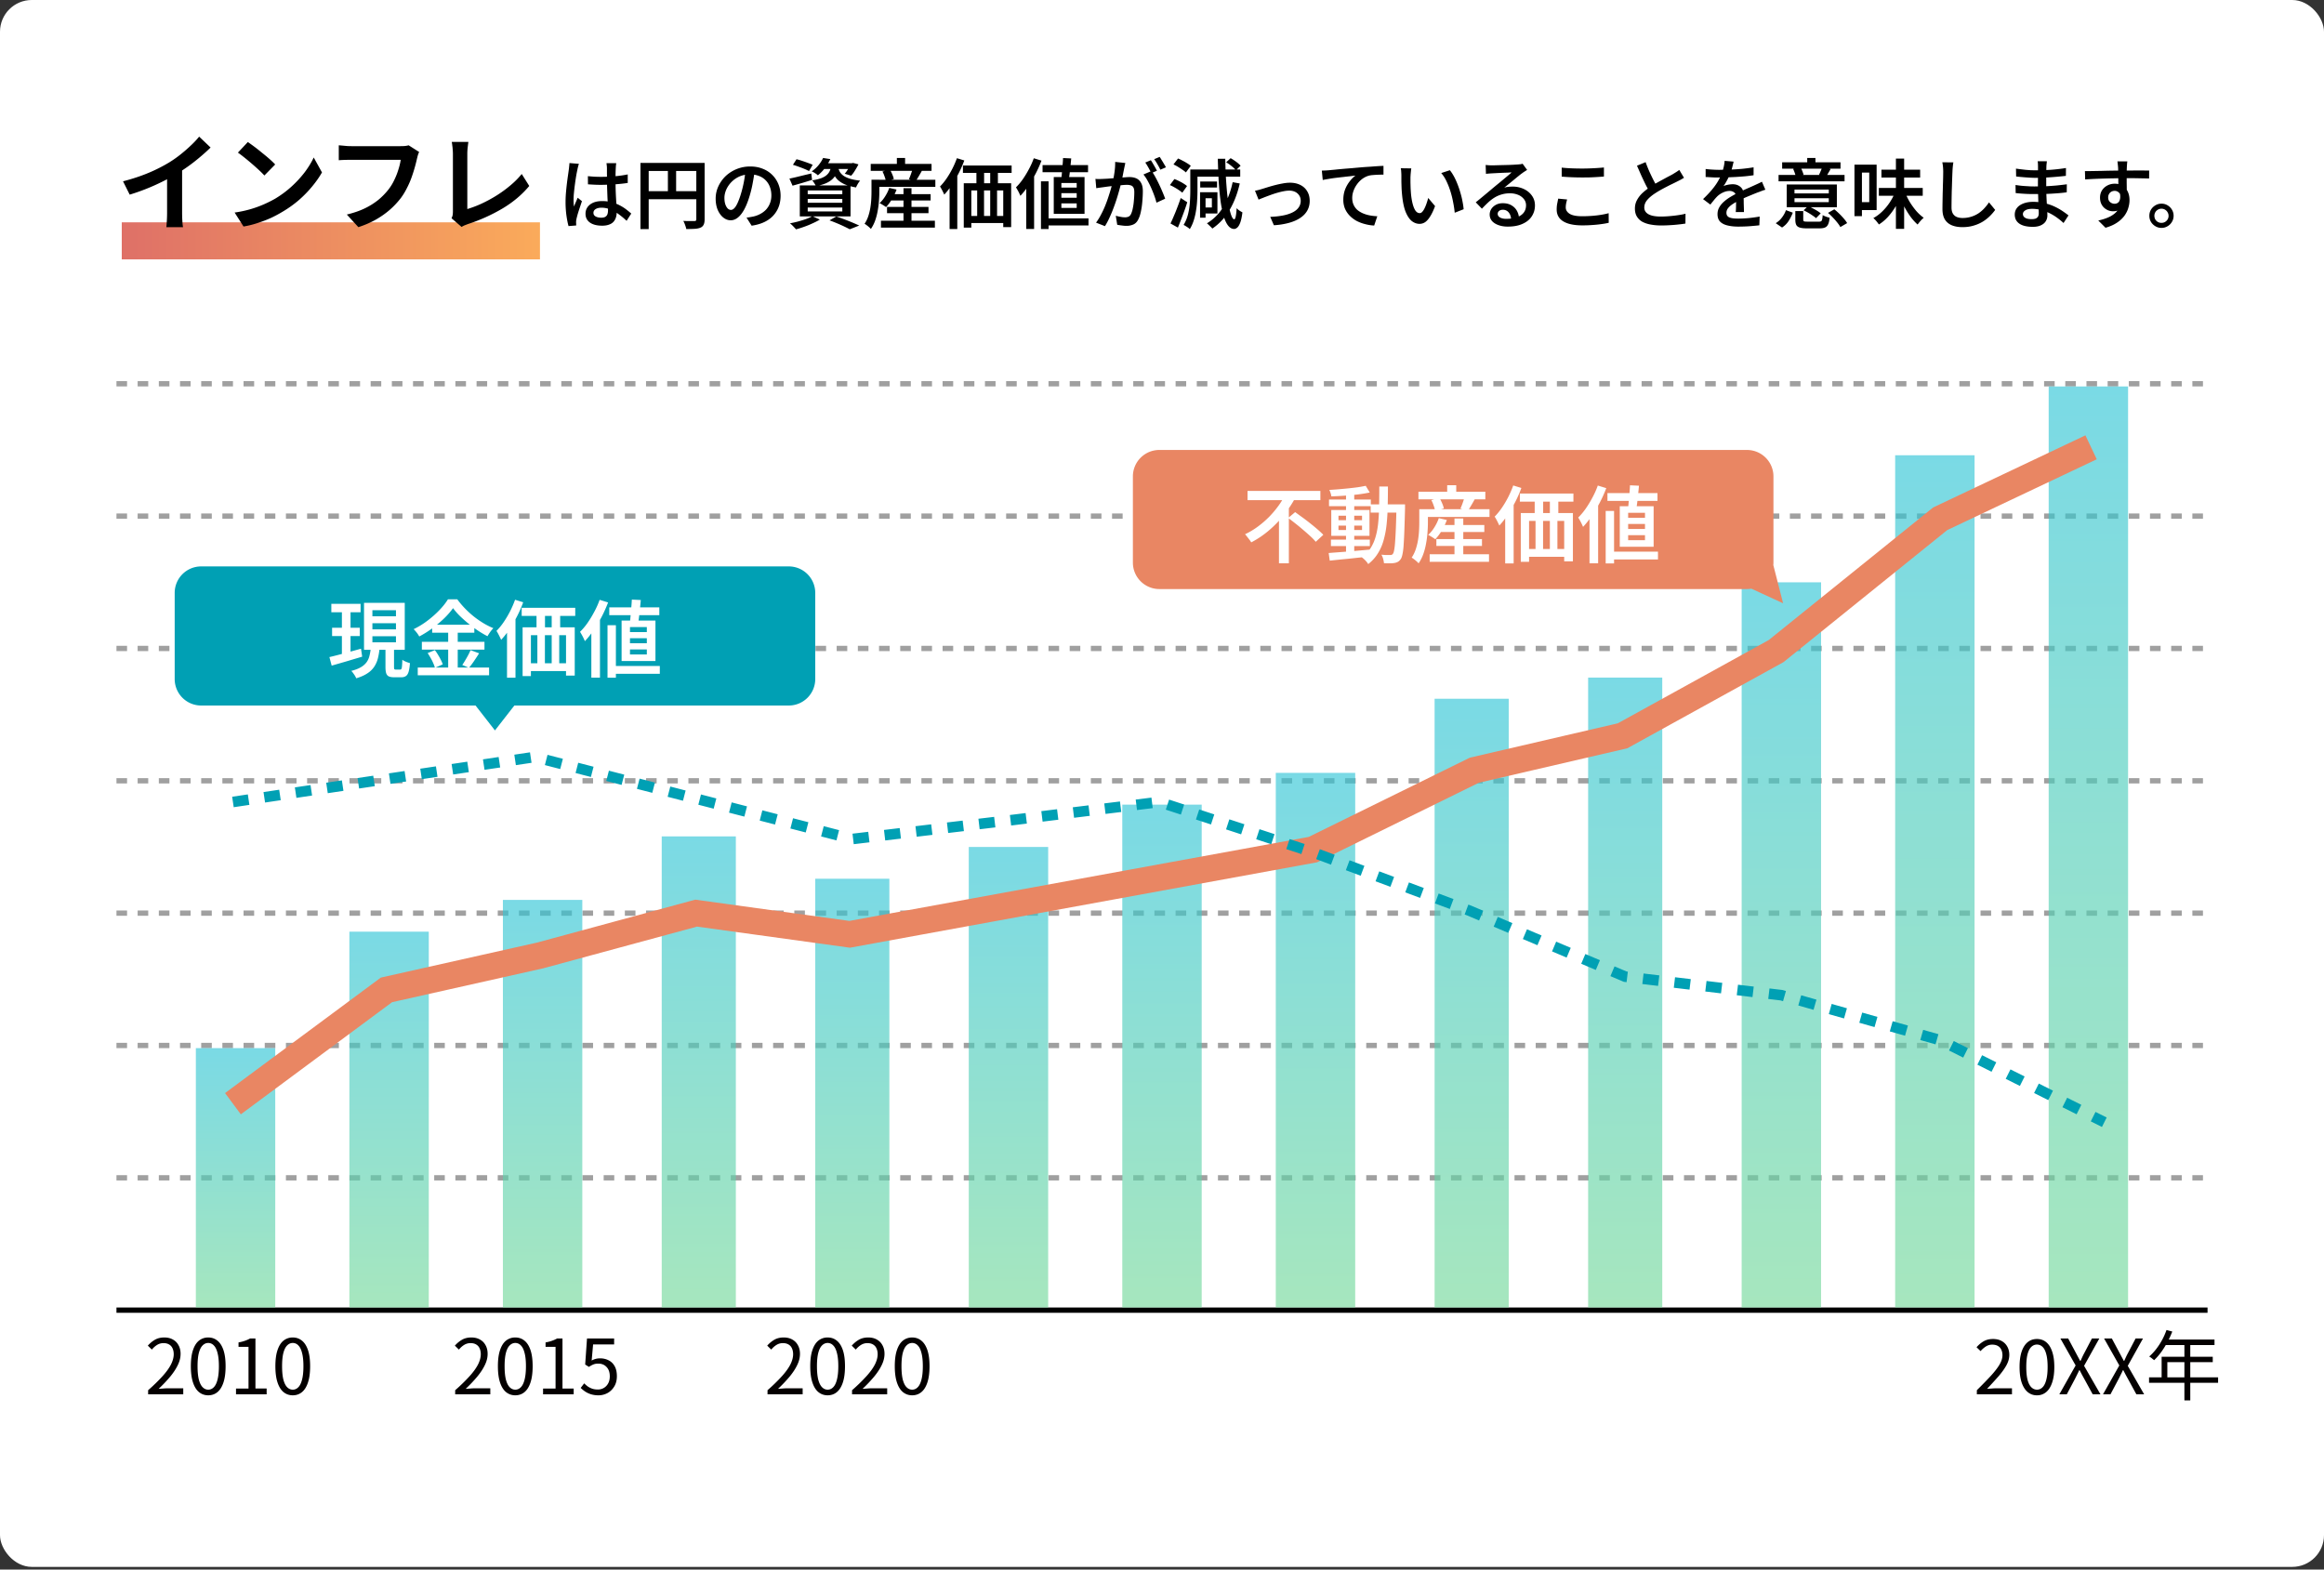 <svg width="305" height="206" fill="none" xmlns="http://www.w3.org/2000/svg"><rect width="100%" height="100%" fill="#333333" stroke="none"/><rect width="305" height="205.649" rx="4.169" fill="#fff"/><path stroke="#000" stroke-width=".695" d="M15.285 171.953h274.431"/><path stroke="#A0A0A0" stroke-width=".695" stroke-dasharray="1.39 1.39" d="M15.285 154.584h274.431M15.285 119.846h274.431M15.285 137.215h274.431M15.285 102.477h274.431M15.285 85.108h274.431M15.285 67.739h274.431M15.285 50.369h274.431"/><path d="M19.44 183v-.54a22.024 22.024 0 0 0 1.89-1.84c.5-.553.87-1.067 1.11-1.54.24-.48.36-.93.36-1.35 0-.28-.05-.53-.15-.75a1.06 1.06 0 0 0-.44-.51c-.2-.127-.453-.19-.76-.19-.3 0-.58.08-.84.24a2.79 2.79 0 0 0-.68.61l-.53-.52c.293-.327.61-.587.95-.78.34-.193.743-.29 1.21-.29.44 0 .817.09 1.13.27.32.173.567.423.74.75.18.32.27.697.27 1.13 0 .487-.123.98-.37 1.48-.24.5-.577 1.01-1.01 1.53a18.02 18.02 0 0 1-1.5 1.58l.6-.04c.213-.02.413-.03.6-.03h2.03v.79h-4.61Zm7.887.13c-.46 0-.864-.14-1.21-.42-.34-.28-.604-.703-.79-1.27-.187-.567-.28-1.277-.28-2.13s.093-1.557.28-2.11c.186-.56.45-.977.79-1.25a1.9 1.9 0 0 1 1.21-.41c.466 0 .87.14 1.21.42.34.273.603.687.79 1.24.186.553.28 1.257.28 2.11s-.093 1.563-.28 2.13c-.187.567-.45.99-.79 1.27s-.743.42-1.21.42Zm0-.74c.28 0 .523-.107.73-.32.213-.213.377-.547.49-1 .12-.46.18-1.047.18-1.76 0-.713-.06-1.293-.18-1.74-.114-.453-.277-.783-.49-.99a.985.985 0 0 0-.73-.32c-.274 0-.517.107-.73.32-.213.207-.38.537-.5.99-.114.447-.17 1.027-.17 1.74 0 .713.056 1.3.17 1.76.12.453.287.787.5 1 .213.213.456.32.73.32Zm3.647.61v-.76h1.64v-5.47h-1.31v-.58c.326-.06.61-.133.85-.22.246-.087.47-.187.67-.3h.7v6.57h1.47v.76h-4.02Zm7.447.13c-.46 0-.864-.14-1.21-.42-.34-.28-.604-.703-.79-1.27-.187-.567-.28-1.277-.28-2.13s.093-1.557.28-2.11c.186-.56.45-.977.79-1.25a1.9 1.9 0 0 1 1.21-.41c.466 0 .87.14 1.21.42.34.273.603.687.79 1.24.186.553.28 1.257.28 2.11s-.094 1.563-.28 2.13c-.187.567-.45.99-.79 1.27s-.744.42-1.21.42Zm0-.74c.28 0 .523-.107.73-.32.213-.213.376-.547.49-1 .12-.46.18-1.047.18-1.76 0-.713-.06-1.293-.18-1.74-.114-.453-.277-.783-.49-.99a.985.985 0 0 0-.73-.32c-.274 0-.517.107-.73.32-.214.207-.38.537-.5.99-.114.447-.17 1.027-.17 1.74 0 .713.056 1.3.17 1.76.12.453.286.787.5 1 .213.213.456.32.73.32Zm21.316.61v-.54a22.054 22.054 0 0 0 1.89-1.84c.5-.553.87-1.067 1.11-1.54.24-.48.36-.93.36-1.35 0-.28-.05-.53-.15-.75-.094-.22-.24-.39-.44-.51-.2-.127-.453-.19-.76-.19-.3 0-.58.08-.84.24-.253.16-.48.363-.68.61l-.53-.52c.293-.327.61-.587.95-.78.34-.193.743-.29 1.21-.29.44 0 .816.09 1.13.27.32.173.566.423.74.75.18.32.27.697.27 1.13 0 .487-.123.98-.37 1.48-.24.5-.577 1.01-1.01 1.53a18.02 18.02 0 0 1-1.5 1.58l.6-.04c.213-.02.413-.03.6-.03h2.03v.79h-4.61Zm7.887.13c-.46 0-.864-.14-1.21-.42-.34-.28-.604-.703-.79-1.27-.187-.567-.28-1.277-.28-2.13s.093-1.557.28-2.11c.186-.56.45-.977.79-1.25a1.9 1.9 0 0 1 1.21-.41c.466 0 .87.14 1.21.42.34.273.603.687.79 1.24.186.553.28 1.257.28 2.11s-.094 1.563-.28 2.13c-.187.567-.45.99-.79 1.27s-.744.42-1.21.42Zm0-.74c.28 0 .523-.107.73-.32.213-.213.376-.547.49-1 .12-.46.18-1.047.18-1.76 0-.713-.06-1.293-.18-1.74-.114-.453-.277-.783-.49-.99a.985.985 0 0 0-.73-.32c-.274 0-.517.107-.73.32-.214.207-.38.537-.5.99-.114.447-.17 1.027-.17 1.74 0 .713.056 1.3.17 1.76.12.453.286.787.5 1 .213.213.456.32.73.32Zm3.647.61v-.76h1.64v-5.47H71.6v-.58c.326-.06.61-.133.85-.22a4.2 4.2 0 0 0 .67-.3h.7v6.57h1.47v.76h-4.02Zm7.287.13a3.34 3.34 0 0 1-1.01-.14 3.059 3.059 0 0 1-.76-.36 4.568 4.568 0 0 1-.58-.47l.46-.6c.14.14.293.273.46.4.173.12.37.22.59.3.22.073.47.11.75.11.286 0 .546-.07.78-.21.24-.14.43-.34.57-.6.14-.26.21-.567.21-.92 0-.52-.14-.927-.42-1.22-.274-.3-.64-.45-1.1-.45-.24 0-.45.037-.63.11-.18.073-.377.18-.59.32l-.49-.31.24-3.42h3.56v.78h-2.76l-.19 2.12a2.07 2.07 0 0 1 .5-.21c.18-.053.38-.08.6-.08.406 0 .776.083 1.11.25.333.16.6.413.8.76.2.347.3.79.3 1.33 0 .533-.117.987-.35 1.36-.227.373-.524.66-.89.86a2.46 2.46 0 0 1-1.16.29Zm22.171-.13v-.54a21.936 21.936 0 0 0 1.89-1.84c.5-.553.87-1.067 1.11-1.54.24-.48.36-.93.36-1.35 0-.28-.05-.53-.15-.75a1.06 1.06 0 0 0-.44-.51c-.2-.127-.453-.19-.76-.19-.3 0-.58.08-.84.24-.253.16-.48.363-.68.61l-.53-.52c.293-.327.61-.587.95-.78.34-.193.743-.29 1.21-.29.44 0 .817.09 1.13.27.32.173.567.423.74.75.18.32.27.697.27 1.13 0 .487-.123.98-.37 1.48-.24.5-.577 1.01-1.01 1.53a18.11 18.11 0 0 1-1.5 1.58l.6-.04c.213-.02.413-.03.6-.03h2.03v.79h-4.61Zm7.887.13c-.46 0-.863-.14-1.21-.42-.34-.28-.603-.703-.79-1.27-.187-.567-.28-1.277-.28-2.13s.093-1.557.28-2.11c.187-.56.45-.977.79-1.25a1.9 1.9 0 0 1 1.21-.41c.467 0 .87.14 1.21.42.34.273.603.687.79 1.24.187.553.28 1.257.28 2.11s-.093 1.563-.28 2.13c-.187.567-.45.99-.79 1.27s-.743.42-1.21.42Zm0-.74c.28 0 .523-.107.73-.32.213-.213.377-.547.49-1 .12-.46.18-1.047.18-1.76 0-.713-.06-1.293-.18-1.74-.113-.453-.277-.783-.49-.99a.986.986 0 0 0-.73-.32c-.273 0-.517.107-.73.32-.213.207-.38.537-.5.99-.113.447-.17 1.027-.17 1.74 0 .713.057 1.3.17 1.76.12.453.287.787.5 1 .213.213.457.32.73.32Zm3.207.61v-.54a22.232 22.232 0 0 0 1.89-1.84c.5-.553.87-1.067 1.11-1.54.24-.48.36-.93.36-1.35 0-.28-.05-.53-.15-.75-.094-.22-.24-.39-.44-.51-.2-.127-.454-.19-.76-.19-.3 0-.58.08-.84.24-.254.16-.48.363-.68.61l-.53-.52c.293-.327.61-.587.95-.78.34-.193.743-.29 1.21-.29.44 0 .816.09 1.13.27.32.173.566.423.74.75.18.32.27.697.27 1.13 0 .487-.124.98-.37 1.48-.24.5-.577 1.01-1.01 1.53a18.11 18.11 0 0 1-1.5 1.58l.6-.04c.213-.02.413-.03.6-.03h2.03v.79h-4.61Zm7.887.13c-.46 0-.864-.14-1.21-.42-.34-.28-.604-.703-.79-1.27-.187-.567-.28-1.277-.28-2.13s.093-1.557.28-2.11c.186-.56.45-.977.79-1.25.346-.273.75-.41 1.21-.41.466 0 .87.14 1.21.42.34.273.603.687.79 1.24.186.553.28 1.257.28 2.11s-.094 1.563-.28 2.13c-.187.567-.45.99-.79 1.27s-.744.42-1.21.42Zm0-.74c.28 0 .523-.107.73-.32.213-.213.376-.547.49-1 .12-.46.18-1.047.18-1.76 0-.713-.06-1.293-.18-1.74-.114-.453-.277-.783-.49-.99a.986.986 0 0 0-.73-.32c-.274 0-.517.107-.73.32-.214.207-.38.537-.5.99-.114.447-.17 1.027-.17 1.74 0 .713.056 1.3.17 1.76.12.453.286.787.5 1 .213.213.456.32.73.32Zm139.73.61v-.54c.72-.713 1.33-1.34 1.83-1.88.5-.547.88-1.037 1.14-1.47.26-.44.39-.853.39-1.24 0-.273-.05-.513-.15-.72a1.015 1.015 0 0 0-.44-.49c-.2-.12-.453-.18-.76-.18-.3 0-.58.083-.84.25-.253.167-.48.367-.68.6l-.53-.51c.293-.333.61-.597.95-.79.34-.193.743-.29 1.21-.29.44 0 .817.087 1.13.26.32.173.567.417.74.73.18.313.27.68.27 1.1 0 .447-.127.9-.38 1.36-.253.46-.6.943-1.04 1.45-.44.5-.94 1.047-1.5 1.64.187-.013.387-.027.6-.04.213-.02.413-.03.6-.03h2.07v.79h-4.61Zm7.887.13a1.83 1.83 0 0 1-1.22-.43c-.34-.287-.603-.707-.79-1.26-.18-.553-.27-1.23-.27-2.03 0-.793.09-1.463.27-2.01.187-.547.45-.96.79-1.24s.747-.42 1.22-.42.88.14 1.22.42c.34.28.6.693.78 1.24.187.547.28 1.217.28 2.01 0 .8-.093 1.477-.28 2.03-.18.553-.44.973-.78 1.26a1.83 1.83 0 0 1-1.22.43Zm0-.74c.28 0 .523-.103.73-.31.213-.207.377-.53.49-.97.12-.44.18-1.007.18-1.7 0-.693-.06-1.257-.18-1.69-.113-.433-.277-.75-.49-.95a1.038 1.038 0 0 0-1.46 0c-.213.2-.38.517-.5.95-.113.433-.17.997-.17 1.69s.057 1.26.17 1.7c.12.44.287.763.5.97.213.207.457.31.73.31Zm2.937.61 2.14-3.79-2-3.54h1.02l1 1.87c.093.173.183.343.27.51l.31.57h.04l.26-.57c.08-.167.166-.337.26-.51l.98-1.87h.97l-2 3.59 2.15 3.74h-1.02l-1.08-1.98-.31-.56-.33-.63h-.04a18.8 18.8 0 0 1-.31.63c-.094.193-.187.38-.28.56l-1.05 1.98h-.98Zm5.732 0 2.14-3.79-2-3.54h1.02l1 1.87c.094.173.184.343.27.51l.31.57h.04l.26-.57c.08-.167.167-.337.26-.51l.98-1.87h.97l-2 3.59 2.15 3.74h-1.02l-1.08-1.98-.31-.56-.33-.63h-.04c-.106.227-.21.437-.31.63-.093.193-.186.38-.28.56l-1.05 1.98h-.98Zm8.333-8.44.76.2a12.117 12.117 0 0 1-1.47 2.72c-.294.393-.597.74-.91 1.04-.047-.04-.11-.09-.19-.15a2.416 2.416 0 0 0-.24-.19 1.48 1.48 0 0 0-.22-.14c.32-.28.62-.6.9-.96a8.848 8.848 0 0 0 1.37-2.52Zm-.15 1.25h6.45v.72h-6.82l.37-.72Zm-.49 2.26h6.71v.71h-5.96v2.36h-.75v-3.07Zm-1.65 2.7h9.06v.72h-9.06v-.72Zm4.64-4.58h.77v7.61h-.77v-7.61Z" fill="#040000"/><path fill="url(#a)" fill-opacity=".64" d="M25.703 137.564h10.421v34.043H25.703z"/><path fill="url(#b)" fill-opacity=".64" d="M45.852 122.279h10.421v49.328H45.852z"/><path fill="url(#c)" fill-opacity=".64" d="M66 118.111h10.421v53.497H66z"/><path fill="url(#d)" fill-opacity=".64" d="M106.992 115.332h9.727v56.276h-9.727z"/><path fill="url(#e)" fill-opacity=".64" d="M127.141 111.162h10.421v60.444h-10.421z"/><path fill="url(#f)" fill-opacity=".64" d="M147.289 105.605h10.421v66.002h-10.421z"/><path fill="url(#g)" fill-opacity=".64" d="M167.434 101.436h10.421v70.171h-10.421z"/><path fill="url(#h)" fill-opacity=".64" d="M188.277 91.709h9.727v79.897h-9.727z"/><path fill="url(#i)" fill-opacity=".64" d="M208.426 88.93h9.727v82.677h-9.727z"/><path fill="url(#j)" fill-opacity=".64" d="M228.574 76.426h10.421v95.182h-10.421z"/><path fill="url(#k)" fill-opacity=".64" d="M248.719 59.75h10.421v111.856h-10.421z"/><path fill="url(#l)" fill-opacity=".64" d="M268.867 50.719h10.421v120.888h-10.421z"/><path fill="url(#m)" fill-opacity=".64" d="M86.844 109.773h9.727v61.834h-9.727z"/><path d="m30.57 144.857 20.148-14.937 20.148-4.516 20.496-5.558 20.148 2.779 60.792-11.116 21.19-10.422 19.453-4.516 20.148-11.116 21.538-17.369 19.8-9.379" stroke="#E98663" stroke-width="3.474"/><path d="m30.57 105.257 39.602-5.905 41.685 10.768 20.496-2.431 19.8-2.432 20.149 6.6 20.495 7.643 20.495 8.684 20.496 2.432 20.843 5.905 21.537 10.769" stroke="#00A0B4" stroke-width="1.39" stroke-dasharray="2.08 2.08"/><path fill="url(#n)" d="M15.98 29.18h54.886v4.863H15.98z"/><path d="M16.147 23.796c1.25-.324 2.38-.7 3.39-1.126a20.595 20.595 0 0 0 2.682-1.361 15.31 15.31 0 0 0 1.445-1.015c.49-.389.95-.787 1.376-1.195a11.25 11.25 0 0 0 1.097-1.167l1.501 1.431a24.32 24.32 0 0 1-1.403 1.265c-.5.426-1.024.834-1.57 1.223-.547.389-1.089.745-1.626 1.07-.528.305-1.121.62-1.779.944a27.699 27.699 0 0 1-4.238 1.681l-.875-1.75Zm5.78-1.598 1.973-.459v6.253a17.374 17.374 0 0 0 .056 1.334c.018.213.041.375.07.487H21.83c.018-.112.032-.274.042-.487a17.58 17.58 0 0 0 .056-1.334v-5.794Zm10.602-3.557c.241.167.523.37.848.611.324.241.657.505 1 .792.352.278.681.551.987.82.305.269.556.51.75.723l-1.417 1.445a12.183 12.183 0 0 0-.695-.695 35.7 35.7 0 0 0-1.918-1.654c-.324-.259-.61-.477-.861-.653l1.306-1.39Zm-1.737 9.254a14.725 14.725 0 0 0 2.043-.43 14.25 14.25 0 0 0 1.778-.64c.547-.24 1.047-.49 1.501-.75.788-.473 1.51-1.01 2.168-1.612a14.043 14.043 0 0 0 1.723-1.876c.49-.658.88-1.297 1.167-1.918l1.084 1.96c-.352.62-.788 1.241-1.306 1.862-.51.62-1.089 1.213-1.737 1.778a14.845 14.845 0 0 1-2.099 1.501c-.472.287-.981.56-1.528.82a15.47 15.47 0 0 1-1.737.667 12.32 12.32 0 0 1-1.89.472l-1.167-1.834Zm24.216-7.948a2.93 2.93 0 0 0-.18.472 17.52 17.52 0 0 0-.126.5 20.254 20.254 0 0 1-.722 2.46c-.167.454-.366.903-.598 1.348a8.502 8.502 0 0 1-.764 1.25 10.906 10.906 0 0 1-1.46 1.557c-.555.481-1.176.917-1.861 1.306-.686.38-1.44.704-2.265.973l-1.515-1.654c.917-.222 1.71-.496 2.376-.82a9.277 9.277 0 0 0 1.765-1.111 8.86 8.86 0 0 0 1.306-1.334c.306-.39.565-.81.778-1.265.223-.454.403-.912.542-1.375a7.9 7.9 0 0 0 .306-1.279h-6.475c-.315 0-.625.005-.931.014-.297.01-.537.023-.723.042v-1.96c.148.01.32.024.514.042.195.019.399.037.612.056.213.01.393.014.542.014h6.419c.14 0 .31-.005.514-.014.204-.019.394-.051.57-.097l1.376.875Zm4.252 8.698c.083-.176.134-.328.153-.458a3.27 3.27 0 0 0 .027-.445v-7.531c0-.176-.009-.361-.027-.556a5.14 5.14 0 0 0-.056-.556 4.37 4.37 0 0 0-.07-.472h2.182c-.037.269-.07.533-.097.792-.028.26-.042.523-.042.792v7.225a14.346 14.346 0 0 0 1.806-.68 18.085 18.085 0 0 0 1.946-1.043 15.93 15.93 0 0 0 1.848-1.334 11.028 11.028 0 0 0 1.542-1.542l.987 1.57c-.945 1.14-2.117 2.126-3.516 2.96A22.758 22.758 0 0 1 61.4 29.41c-.093.037-.213.083-.362.139a2.397 2.397 0 0 0-.458.236l-1.32-1.14Zm17.894-5.524c.287.027.574.05.86.07a20.445 20.445 0 0 0 2.69-.06 14.565 14.565 0 0 0 1.68-.24v1.12c-.526.08-1.09.14-1.69.18-.6.04-1.2.064-1.8.07-.293 0-.583-.006-.87-.02a42.52 42.52 0 0 1-.86-.05l-.01-1.07Zm3.72-1.71-.04.31-.02.32a20.444 20.444 0 0 0-.03 1.05v.67a37.512 37.512 0 0 0 .07 2.34c.02.34.037.657.05.95.02.294.03.564.03.81 0 .24-.033.467-.1.68a1.556 1.556 0 0 1-.32.57c-.146.16-.343.284-.59.37-.24.093-.536.14-.89.14-.686 0-1.223-.136-1.61-.41-.386-.273-.58-.66-.58-1.16 0-.326.087-.613.26-.86.18-.253.43-.45.75-.59.327-.14.717-.21 1.17-.21a4.814 4.814 0 0 1 2.29.55c.314.16.597.337.85.53.254.194.48.38.68.56l-.61.95a9.894 9.894 0 0 0-1.1-.91 4.584 4.584 0 0 0-1.08-.6c-.36-.14-.733-.21-1.12-.21-.313 0-.566.06-.76.18-.193.12-.29.284-.29.49 0 .213.097.373.29.48.194.107.437.16.73.16.227 0 .404-.037.53-.11a.644.644 0 0 0 .28-.33c.054-.146.08-.32.08-.52 0-.173-.006-.403-.02-.69-.013-.293-.03-.613-.05-.96l-.04-1.09c-.013-.38-.02-.746-.02-1.1 0-.373-.003-.713-.01-1.02v-.69c0-.08-.006-.183-.02-.31a8.275 8.275 0 0 0-.04-.34h1.28Zm-4.9.09c-.02.067-.046.153-.08.26l-.08.32c-.02.107-.036.19-.05.25a28.55 28.55 0 0 0-.12.6c-.04.24-.083.51-.13.81l-.12.9c-.033.307-.063.6-.09.88-.02.28-.03.523-.03.73 0 .133.004.277.01.43.014.147.03.29.05.43.047-.127.097-.256.15-.39.06-.133.117-.263.17-.39.06-.133.114-.26.16-.38l.56.45-.28.84c-.1.294-.19.573-.27.84-.073.26-.13.48-.17.66a4.45 4.45 0 0 0-.04.24c-.006.087-.01.16-.01.22.007.047.01.107.01.18s.004.143.01.21l-1.01.08c-.1-.353-.19-.803-.27-1.35a12.79 12.79 0 0 1-.12-1.84c0-.373.017-.763.05-1.17a38.456 38.456 0 0 1 .26-2.23c.047-.32.084-.58.11-.78.02-.133.037-.28.05-.44.02-.166.034-.32.04-.46l1.24.1Zm8.08-.12h7.84v1.06h-6.76v7.63h-1.08v-8.69Zm7.33 0h1.09v7.4c0 .294-.04.524-.12.69a.777.777 0 0 1-.41.4c-.193.087-.443.14-.75.16-.3.02-.676.03-1.13.03a1.802 1.802 0 0 0-.09-.35 5.563 5.563 0 0 0-.14-.39 3.068 3.068 0 0 0-.16-.33c.2.014.4.02.6.02h.86c.094 0 .157-.017.19-.05.04-.04.06-.103.06-.19v-7.39Zm-6.75 3.71h7.28v1.06h-7.28v-1.06Zm3.02-3.14h1.08v3.67h-1.08v-3.67Zm11.41.4a39.311 39.311 0 0 1-.27 1.63c-.1.567-.236 1.14-.41 1.72-.2.674-.426 1.25-.68 1.73-.253.48-.533.847-.84 1.1-.3.254-.623.38-.97.38-.346 0-.67-.12-.97-.36-.3-.24-.543-.573-.73-1-.18-.433-.27-.926-.27-1.48 0-.567.117-1.103.35-1.61.234-.506.554-.956.96-1.35a4.675 4.675 0 0 1 3.23-1.26c.607 0 1.154.1 1.64.3a3.56 3.56 0 0 1 1.26.82c.347.347.614.753.8 1.22.187.467.28.967.28 1.5 0 .7-.146 1.324-.44 1.87a3.51 3.51 0 0 1-1.27 1.35c-.56.354-1.256.59-2.09.71l-.67-1.06c.187-.02.354-.043.5-.07.147-.026.287-.053.42-.08.32-.073.62-.187.9-.34.287-.153.537-.343.75-.57.214-.233.38-.503.5-.81.127-.313.19-.66.19-1.04 0-.4-.063-.767-.19-1.1a2.4 2.4 0 0 0-.54-.87 2.356 2.356 0 0 0-.88-.58 3.08 3.08 0 0 0-1.18-.21c-.54 0-1.02.097-1.44.29a3.425 3.425 0 0 0-1.71 1.75c-.146.36-.22.703-.22 1.03 0 .354.044.65.13.89.087.233.194.41.32.53a.62.62 0 0 0 .4.17c.147 0 .294-.073.44-.22.147-.146.29-.373.43-.68a9.05 9.05 0 0 0 .44-1.19 15.55 15.55 0 0 0 .61-3.14l1.22.03Zm5-.72.47-.73c.227.053.47.123.73.21.267.087.524.177.77.27.247.087.454.17.62.25l-.48.82a6.58 6.58 0 0 0-.6-.28c-.24-.1-.493-.197-.76-.29a9.65 9.65 0 0 0-.75-.25Zm-.46 1.81c.367-.073.804-.173 1.31-.3.514-.126 1.034-.25 1.56-.37l.1.84c-.44.14-.883.277-1.33.41l-1.23.35-.41-.93Zm4.4-2.02h3.89v.76h-4.5l.61-.76Zm3.63 0h.16l.16-.04.71.19a8.958 8.958 0 0 1-.46.81 4.24 4.24 0 0 1-.5.68l-.84-.26c.14-.16.28-.356.42-.59.147-.233.264-.453.35-.66v-.13Zm-2.55.31h.97a4.33 4.33 0 0 1-.25.97c-.113.28-.28.53-.5.75-.213.22-.5.413-.86.58-.36.16-.813.294-1.36.4a2.163 2.163 0 0 0-.22-.39 2.276 2.276 0 0 0-.27-.37 6.15 6.15 0 0 0 1.17-.28c.307-.12.547-.256.72-.41a1.53 1.53 0 0 0 .41-.54c.094-.213.157-.45.19-.71Zm.91.23c.047.194.117.384.21.57.1.18.25.347.45.5.207.154.487.29.84.41.36.114.824.204 1.39.27-.1.107-.203.25-.31.43-.1.174-.176.327-.23.46-.613-.107-1.116-.246-1.51-.42-.386-.18-.693-.383-.92-.61a2.78 2.78 0 0 1-.51-.74 5.232 5.232 0 0 1-.27-.78l.86-.09Zm-1.97-1.23.95.15a7.291 7.291 0 0 1-.68 1.13c-.26.36-.58.694-.96 1-.093-.1-.22-.197-.38-.29a2.458 2.458 0 0 0-.43-.23 4.07 4.07 0 0 0 .93-.85c.247-.313.437-.616.57-.91Zm-2.02 5.38v.5h4.54v-.5h-4.54Zm0 1.13v.51h4.54v-.51h-4.54Zm0-2.25v.5h4.54v-.5h-4.54Zm-1.04-.66h6.66v4.07h-6.66v-4.07Zm3.9 4.59.89-.51c.36.12.724.25 1.09.39a28.677 28.677 0 0 1 1.92.8l-1.24.49a21.17 21.17 0 0 0-1.64-.77c-.333-.14-.673-.273-1.02-.4Zm-2.25-.55.98.45c-.273.167-.59.33-.95.49a11.3 11.3 0 0 1-1.1.45c-.373.134-.73.247-1.07.34a16.371 16.371 0 0 0-.53-.56c-.1-.093-.19-.17-.27-.23.354-.067.71-.146 1.07-.24.367-.1.71-.207 1.03-.32.327-.12.607-.247.84-.38Zm10-2.89h5.52v.83h-5.52v-.83Zm-.2 1.68h5.44v.82h-5.44v-.82Zm-.8 1.81h7.08v.9h-7.08v-.9Zm2.96-4.27h1.05v4.83h-1.05v-4.83Zm-1.87-.04.96.22c-.16.44-.363.863-.61 1.27-.246.407-.503.75-.77 1.03a2.647 2.647 0 0 0-.26-.18 4.58 4.58 0 0 0-.31-.19 1.946 1.946 0 0 0-.28-.15c.274-.247.52-.547.74-.9.227-.36.404-.726.53-1.1Zm-1.75-1.07h7.8v.93h-7.8v-.93Zm-.68-2.08h7.98v.91h-7.98v-.91Zm3.43-.78h1.08v1.32h-1.08v-1.32Zm-3.33 2.86h1.03v1.61c0 .347-.016.73-.05 1.15-.026.414-.08.84-.16 1.28-.073.44-.183.87-.33 1.29a4.81 4.81 0 0 1-.57 1.13 1.954 1.954 0 0 0-.24-.24 6.362 6.362 0 0 0-.32-.26 2.234 2.234 0 0 0-.27-.18c.207-.306.37-.64.49-1 .12-.366.21-.733.27-1.1.06-.373.1-.736.12-1.09.02-.36.03-.69.03-.99v-1.6Zm1.44-1.08.97-.26c.114.194.22.407.32.64.1.234.167.437.2.61l-1.04.29a3.32 3.32 0 0 0-.17-.62c-.08-.24-.173-.46-.28-.66Zm3.95-.35 1.22.26a27.509 27.509 0 0 1-.81 1.37l-.89-.27a9.42 9.42 0 0 0 .35-.91c.06-.166.104-.317.13-.45Zm6.61-.44h6.39v.97h-6.39v-.97Zm.11 2.33h6.22v5.76h-1.04v-4.82h-4.19v4.88h-.99v-5.82Zm1.66-2.2h1.01v2.89h-1.01v-2.89Zm1.81-.01h1.01v2.89h-1.01v-2.89Zm-3.02 6.5h5.49v.93h-5.49v-.93Zm1.31-3.61h.9v4.33h-.9v-4.33Zm1.71-.01h.9v4.33h-.9v-4.33Zm-4.37-3.96.97.3a15.209 15.209 0 0 1-1.63 3.2c-.32.487-.653.913-1 1.28a5.011 5.011 0 0 0-.15-.32 6.954 6.954 0 0 0-.21-.41c-.073-.14-.14-.25-.2-.33.3-.3.587-.65.86-1.05a11.835 11.835 0 0 0 1.36-2.67Zm-.96 2.73 1-1 .01.01v7.56h-1.01v-6.57Zm12.2-1.82h5.97v.93h-5.97v-.93Zm.29 6.99h5.74v.93h-5.74v-.93Zm2.4-7.92 1.07.05c-.026.32-.06.657-.1 1.01-.033.354-.07.694-.11 1.02-.04.32-.083.603-.13.85h-.99c.04-.253.074-.546.1-.88.034-.34.064-.686.09-1.04.034-.36.057-.697.07-1.01Zm-.22 4.61v.6h2.01v-.6h-2.01Zm0 1.34v.6h2.01v-.6h-2.01Zm0-2.67v.6h2.01v-.6h-2.01Zm-1-.78h4.04v4.83h-4.04v-4.83Zm-1.68.56h1v6.26h-1v-6.26Zm-.94-3.03 1.01.31a15.65 15.65 0 0 1-1.72 3.3c-.34.5-.69.94-1.05 1.32a6.044 6.044 0 0 0-.37-.76 3.983 3.983 0 0 0-.21-.35 7.61 7.61 0 0 0 .9-1.07c.287-.413.554-.853.8-1.32a9.93 9.93 0 0 0 .64-1.43Zm-.99 2.71 1.02-1.02.01.01v7.58h-1.03v-6.57Zm13-2.09c-.02.114-.046.24-.08.38-.026.133-.053.26-.08.38-.026.14-.06.307-.1.5-.033.187-.07.38-.11.58a7.513 7.513 0 0 1-.12.57 34.404 34.404 0 0 1-.6 2.18c-.133.427-.283.86-.45 1.3-.16.434-.336.857-.53 1.27-.186.414-.386.79-.6 1.13l-1.17-.46c.234-.313.45-.663.65-1.05.207-.386.394-.787.56-1.2.167-.413.314-.82.44-1.22.134-.4.247-.77.34-1.11.1-.346.177-.646.23-.9.094-.433.167-.86.22-1.28a8.41 8.41 0 0 0 .07-1.21l1.33.14Zm3.45 1.05c.154.213.317.477.49.79.174.313.344.647.51 1 .167.347.317.683.45 1.01.14.327.25.607.33.84l-1.14.52a8.865 8.865 0 0 0-.28-.91c-.12-.333-.256-.673-.41-1.02a10.902 10.902 0 0 0-.49-.98 4.891 4.891 0 0 0-.53-.79l1.07-.46Zm-7.37 1.04c.174.013.34.02.5.02l.52-.02.58-.03c.24-.02.494-.04.76-.06l.8-.06c.267-.026.514-.046.74-.06.234-.02.42-.03.56-.03.34 0 .64.057.9.17a1.3 1.3 0 0 1 .62.58c.16.267.24.637.24 1.11 0 .387-.02.81-.06 1.27-.033.46-.093.9-.18 1.32-.08.42-.19.77-.33 1.05-.16.347-.376.584-.65.71a2.17 2.17 0 0 1-.94.19c-.193 0-.4-.016-.62-.05a7.808 7.808 0 0 1-.58-.09l-.19-1.18c.134.034.277.067.43.1.16.034.31.06.45.08.14.014.254.02.34.02.174 0 .327-.03.46-.09.134-.06.244-.18.33-.36a3.3 3.3 0 0 0 .23-.77c.067-.32.114-.663.14-1.03.034-.367.05-.716.05-1.05 0-.28-.04-.486-.12-.62a.553.553 0 0 0-.34-.27 1.755 1.755 0 0 0-.53-.07 7.3 7.3 0 0 0-.64.04c-.266.02-.553.047-.86.08a23.773 23.773 0 0 0-1.45.17c-.14.02-.313.044-.52.07-.206.027-.383.053-.53.08l-.11-1.22Zm7.27-2.45c.087.12.177.264.27.43.1.167.197.334.29.5.094.167.174.317.24.45l-.73.31a5.66 5.66 0 0 0-.24-.45 8.927 8.927 0 0 0-.28-.5 4.048 4.048 0 0 0-.28-.44l.73-.3Zm1.16-.44c.087.127.18.277.28.45.107.167.207.334.3.5.1.16.18.3.24.42l-.73.31a8.41 8.41 0 0 0-.38-.71 6.09 6.09 0 0 0-.43-.67l.72-.3Zm8.73.71.58-.54c.234.127.474.284.72.47.254.187.45.36.59.52l-.61.59a3.972 3.972 0 0 0-.56-.53c-.24-.2-.48-.37-.72-.51Zm-3.01 3.93h1.86v2.79h-1.86v-.79h1.13v-1.21h-1.13v-.79Zm3.86-1.32.93.17c-.306 1.34-.756 2.507-1.35 3.5a7.453 7.453 0 0 1-2.25 2.42 1.313 1.313 0 0 0-.2-.22 8.332 8.332 0 0 0-.27-.26 1.96 1.96 0 0 0-.24-.21 6.314 6.314 0 0 0 2.17-2.19c.547-.92.95-1.99 1.21-3.21Zm-5.56-1.67h.94v2.77c0 .373-.013.78-.04 1.22-.02.44-.066.89-.14 1.35a8.473 8.473 0 0 1-.3 1.32c-.133.427-.31.817-.53 1.17a1.475 1.475 0 0 0-.23-.2c-.1-.066-.203-.133-.31-.2a2.304 2.304 0 0 0-.27-.15 4.89 4.89 0 0 0 .59-1.44 9.193 9.193 0 0 0 .24-1.59c.034-.533.05-1.026.05-1.48v-2.77Zm.58 0h5.97v.95h-5.97v-.95Zm.72 1.58h2.21v.79h-2.21v-.79Zm-.02 1.41h.72v3.34h-.72v-3.34Zm-3.49-3.65.6-.78c.194.08.394.177.6.29.214.107.414.22.6.34.194.113.35.227.47.34l-.64.86a2.683 2.683 0 0 0-.45-.35c-.18-.127-.373-.253-.58-.38a5.184 5.184 0 0 0-.6-.32Zm-.47 2.71.59-.79c.194.067.394.153.6.26.214.1.414.21.6.33.187.113.34.223.46.33l-.62.87a3.1 3.1 0 0 0-.45-.34 6.065 6.065 0 0 0-.58-.36 4.933 4.933 0 0 0-.6-.3Zm.08 5.04c.134-.273.277-.593.43-.96.16-.366.317-.753.47-1.16.16-.413.307-.82.44-1.22l.86.55c-.113.367-.24.744-.38 1.13-.14.387-.283.767-.43 1.14-.14.373-.28.727-.42 1.06l-.97-.54Zm6.21-8.49h.98c.014.833.04 1.64.08 2.42.047.774.104 1.497.17 2.17.074.667.157 1.25.25 1.75.1.5.207.89.32 1.17.114.28.23.424.35.43.08.007.147-.116.2-.37.054-.253.094-.617.12-1.09.06.067.137.14.23.22a3.917 3.917 0 0 0 .53.33c-.073.594-.17 1.047-.29 1.36-.12.313-.25.527-.39.64-.14.12-.276.18-.41.18-.306-.006-.573-.16-.8-.46-.226-.293-.42-.713-.58-1.26a14.461 14.461 0 0 1-.4-1.96c-.1-.76-.18-1.606-.24-2.54a96.022 96.022 0 0 1-.12-2.99Zm4.88 4.19a6.57 6.57 0 0 0 .51-.11c.187-.053.357-.103.51-.15l.68-.21c.28-.087.587-.173.92-.26.334-.086.67-.16 1.01-.22.34-.066.66-.1.96-.1.514 0 .964.097 1.35.29.394.194.697.47.91.83.22.354.33.777.33 1.27 0 .46-.103.877-.31 1.25-.2.367-.5.687-.9.96-.4.274-.893.494-1.48.66a9.534 9.534 0 0 1-2.01.32l-.48-1.1c.567-.02 1.09-.073 1.57-.16.487-.086.91-.213 1.27-.38.367-.166.65-.38.85-.64a1.47 1.47 0 0 0 .31-.93c0-.267-.063-.496-.19-.69a1.31 1.31 0 0 0-.52-.47 1.727 1.727 0 0 0-.8-.17c-.233 0-.496.03-.79.09-.293.06-.596.137-.91.23-.306.093-.61.197-.91.31-.293.107-.563.21-.81.31a14.52 14.52 0 0 0-.6.24l-.47-1.17Zm8.772-2.64c.2-.006.387-.013.56-.02l.4-.03c.194-.02.44-.043.74-.07.307-.033.65-.067 1.03-.1s.787-.066 1.22-.1c.434-.04.88-.08 1.34-.12.354-.027.7-.05 1.04-.07.34-.026.66-.05.96-.07.3-.02.567-.033.8-.04v1.15c-.18 0-.39.003-.63.01-.233.007-.466.02-.7.04-.226.014-.43.044-.61.09-.313.093-.603.24-.87.44a3.3 3.3 0 0 0-.68.71 3.33 3.33 0 0 0-.45.86c-.106.3-.16.6-.16.9 0 .347.06.65.18.91s.284.483.49.67c.214.18.46.33.74.45.28.12.58.21.9.27.32.06.647.097.98.11l-.41 1.22a5.645 5.645 0 0 1-1.2-.19 5.17 5.17 0 0 1-1.11-.42 3.808 3.808 0 0 1-.9-.68 3.12 3.12 0 0 1-.62-.92 3.015 3.015 0 0 1-.22-1.18c0-.493.08-.946.24-1.36a4.28 4.28 0 0 1 .62-1.08c.247-.313.494-.556.74-.73-.2.027-.44.057-.72.09a34.8 34.8 0 0 0-.89.1c-.32.034-.643.07-.97.11-.326.04-.64.087-.94.14-.293.047-.553.093-.78.14l-.12-1.23Zm11.74-.29c-.02.107-.036.233-.05.38l-.04.42c-.006.14-.013.257-.02.35v.69l.02.74c.014.253.03.507.05.76.047.5.12.94.22 1.32.1.38.224.677.37.89.154.213.34.32.56.32.12 0 .234-.06.34-.18a1.97 1.97 0 0 0 .31-.49c.1-.206.187-.423.26-.65.08-.233.147-.456.2-.67l.9 1.07c-.213.574-.43 1.03-.65 1.37-.213.34-.433.587-.66.74a1.3 1.3 0 0 1-.72.22c-.353 0-.686-.116-1-.35-.306-.24-.573-.623-.8-1.15-.226-.533-.386-1.243-.48-2.13-.033-.3-.06-.62-.08-.96-.013-.34-.023-.663-.03-.97v-.76a6.49 6.49 0 0 0-.02-.48 2.593 2.593 0 0 0-.06-.5l1.38.02Zm5.06.24c.187.227.367.5.54.82.174.32.33.663.47 1.03.147.367.274.744.38 1.13.114.38.204.753.27 1.12.074.367.124.707.15 1.02l-1.17.46a13.43 13.43 0 0 0-.2-1.34c-.086-.48-.203-.956-.35-1.43a9.897 9.897 0 0 0-.52-1.34 4.7 4.7 0 0 0-.7-1.1l1.13-.37Zm4.7-.69c.134.014.277.027.43.04a9.895 9.895 0 0 0 .91 0l.74-.02.82-.02c.28-.006.53-.017.75-.03l.5-.03c.187-.013.334-.027.44-.04.114-.02.2-.04.26-.06l.59.81-.33.21a5.88 5.88 0 0 0-.33.23c-.133.093-.296.22-.49.38-.193.154-.4.324-.62.51a177.147 177.147 0 0 1-1.23 1 2.4 2.4 0 0 1 .54-.11c.18-.02.36-.03.54-.03a3.4 3.4 0 0 1 1.5.32c.447.213.8.507 1.06.88.26.367.39.79.39 1.27 0 .527-.136 1-.41 1.42-.266.42-.666.75-1.2.99-.526.247-1.18.37-1.96.37-.46 0-.87-.067-1.23-.2-.353-.127-.633-.306-.84-.54-.2-.24-.3-.52-.3-.84 0-.26.07-.503.21-.73.147-.227.35-.41.61-.55.26-.14.56-.21.9-.21.454 0 .834.094 1.14.28.314.18.554.424.72.73.167.307.257.637.27.99l-1.04.15c-.013-.38-.116-.69-.31-.93a.949.949 0 0 0-.78-.36c-.2 0-.363.053-.49.16a.483.483 0 0 0-.18.37c0 .2.1.36.3.48.207.12.477.18.81.18.56 0 1.034-.07 1.42-.21.394-.14.69-.343.89-.61.2-.267.3-.587.3-.96a1.26 1.26 0 0 0-.28-.81 1.825 1.825 0 0 0-.76-.56 2.79 2.79 0 0 0-1.08-.2c-.393 0-.753.05-1.08.15a3.786 3.786 0 0 0-.92.4 5.246 5.246 0 0 0-.84.64c-.266.247-.543.523-.83.83l-.81-.84c.187-.146.397-.316.63-.51a228.815 228.815 0 0 0 1.39-1.16 63.716 63.716 0 0 1 1.04-.86c.194-.16.394-.326.6-.5.207-.173.404-.337.59-.49.187-.16.34-.293.46-.4-.1 0-.236.007-.41.02-.173.007-.363.014-.57.02-.206.007-.413.017-.62.03-.206.007-.4.017-.58.03a17.943 17.943 0 0 0-.82.05c-.133.007-.256.02-.37.04l-.04-1.17Zm9.98.35c.367.04.777.07 1.23.09.46.02.95.03 1.47.03.327 0 .66-.006 1-.02.34-.013.667-.03.98-.05.32-.02.607-.043.86-.07v1.19a41.178 41.178 0 0 1-1.84.11c-.346.007-.68.01-1 .01a32.324 32.324 0 0 1-2.7-.11v-1.18Zm.71 4.18c-.053.18-.096.357-.13.53-.033.174-.05.347-.05.52 0 .333.17.61.51.83.347.213.894.32 1.64.32.454 0 .89-.017 1.31-.05.427-.033.824-.08 1.19-.14.374-.06.7-.13.98-.21l.01 1.26c-.273.067-.59.123-.95.17-.36.053-.75.093-1.17.12-.42.034-.863.05-1.33.05-.74 0-1.363-.08-1.87-.24-.5-.16-.876-.393-1.13-.7-.253-.313-.38-.693-.38-1.14 0-.28.024-.54.07-.78.047-.24.09-.456.13-.65l1.17.11Zm15.34-2.85c-.14.087-.286.174-.44.26a53.536 53.536 0 0 1-1.08.54c-.226.107-.473.23-.74.37a29.4 29.4 0 0 0-.79.42c-.26.147-.506.297-.74.45-.433.28-.78.574-1.04.88-.253.3-.38.63-.38.99 0 .373.18.663.54.87.36.207.9.31 1.62.31.354 0 .727-.017 1.12-.05.394-.033.777-.076 1.15-.13.374-.053.7-.116.98-.19l-.01 1.29c-.273.047-.576.087-.91.12-.333.04-.69.07-1.07.09-.38.027-.786.04-1.22.04-.486 0-.94-.04-1.36-.12a3.69 3.69 0 0 1-1.09-.36 1.948 1.948 0 0 1-.72-.69c-.173-.287-.26-.636-.26-1.05 0-.406.09-.776.27-1.11a3.6 3.6 0 0 1 .73-.94c.314-.287.667-.56 1.06-.82.24-.167.497-.327.77-.48.274-.153.54-.3.8-.44.267-.146.514-.28.74-.4.234-.12.427-.223.58-.31.174-.106.33-.203.47-.29.14-.087.274-.18.4-.28l.62 1.03Zm-5.04-2.05c.16.44.33.864.51 1.27.187.407.37.787.55 1.14.187.354.357.67.51.95l-1.01.59a14.81 14.81 0 0 1-.56-1.01c-.186-.38-.376-.78-.57-1.2-.186-.427-.373-.85-.56-1.27l1.13-.47Zm11.55-.07c-.04.187-.096.424-.17.71-.066.28-.17.597-.31.95a7.79 7.79 0 0 1-.39.81c-.146.28-.3.53-.46.75.1-.053.22-.097.36-.13a3.47 3.47 0 0 1 .85-.12c.414 0 .757.12 1.03.36.274.233.41.573.41 1.02v.49c.007.194.01.397.01.61l.02.63c.007.2.01.38.01.54h-1.08c.014-.12.024-.26.03-.42.007-.167.01-.34.01-.52.007-.186.01-.363.01-.53v-.45c0-.313-.086-.533-.26-.66a.974.974 0 0 0-.59-.19c-.293 0-.586.07-.88.21a2.65 2.65 0 0 0-.73.49 6.7 6.7 0 0 0-.44.49c-.146.18-.306.38-.48.6l-.96-.72c.44-.42.82-.82 1.14-1.2.32-.38.587-.75.8-1.11a7.64 7.64 0 0 0 .52-1.06c.1-.273.184-.553.25-.84.067-.287.107-.556.12-.81l1.18.1Zm-3.67.97c.26.034.554.06.88.08.327.02.614.03.86.03.44 0 .92-.01 1.44-.03.527-.02 1.057-.053 1.59-.1.534-.053 1.04-.12 1.52-.2v1.04c-.353.053-.733.1-1.14.14-.406.034-.82.064-1.24.09-.413.02-.813.037-1.2.05-.38.007-.723.01-1.03.01h-.5a21.041 21.041 0 0 1-.59-.03 19.956 19.956 0 0 0-.59-.03v-1.05Zm7.84 2.72c-.1.027-.216.064-.35.11-.126.047-.256.097-.39.15-.133.047-.253.09-.36.13-.333.133-.723.293-1.17.48-.44.18-.893.39-1.36.63-.313.16-.58.32-.8.48-.22.16-.39.327-.51.5a.96.96 0 0 0-.17.55c0 .153.034.28.1.38a.63.63 0 0 0 .3.23c.134.053.297.093.49.12.194.02.414.03.66.03.414 0 .874-.023 1.38-.07.514-.053.99-.12 1.43-.2l-.04 1.15a23.97 23.97 0 0 1-.83.08c-.32.034-.653.057-1 .07-.34.014-.663.02-.97.02-.506 0-.963-.05-1.37-.15-.406-.093-.73-.257-.97-.49-.233-.24-.35-.57-.35-.99 0-.333.077-.633.23-.9.154-.273.357-.52.61-.74.254-.227.53-.43.83-.61a15.952 15.952 0 0 1 1.76-.91c.26-.12.5-.227.72-.32a69.239 69.239 0 0 0 1.17-.53c.174-.08.344-.163.51-.25l.45 1.05Zm3.82 1.63h4.5v-.51h-4.5v.51Zm0-1.15h4.5v-.5h-4.5v.5Zm5.56-1.17v2.99h-6.58v-2.99h6.58Zm-.82-2.03c-.106.194-.21.373-.31.54-.093.167-.18.314-.26.44l-.95-.22a6.6 6.6 0 0 0 .22-.49c.08-.18.144-.343.19-.49l1.11.22Zm-3.94-.21c.087.147.164.31.23.49.074.18.127.337.16.47l-1.02.24a3.235 3.235 0 0 0-.14-.49 3.252 3.252 0 0 0-.21-.51l.98-.2Zm1.95-1.24v1.17h-1.08v-1.17h1.08Zm3.82 2.23v.84h-8.66v-.84h8.66Zm-.53-1.66v.84h-7.66v-.84h7.66Zm-6.26 6.61a5.84 5.84 0 0 1-.54 1.08c-.22.347-.51.637-.87.87l-.83-.57c.32-.193.594-.443.82-.75.234-.306.407-.627.52-.96l.9.33Zm5.45-.44a9.518 9.518 0 0 1 1.24 1.21c.187.213.334.413.44.6l-.89.52c-.093-.18-.23-.38-.41-.6a8.357 8.357 0 0 0-.58-.66 7.32 7.32 0 0 0-.63-.6l.83-.47Zm-3.45-.43c.187.08.387.177.6.29.214.114.414.227.6.34.187.114.34.224.46.33l-.61.63a4.13 4.13 0 0 0-.45-.34 8.603 8.603 0 0 0-1.18-.69l.58-.56Zm-.63 1.77c0 .127.034.207.1.24.074.027.23.04.47.04h1.48a.63.63 0 0 0 .29-.05c.067-.04.114-.123.14-.25.034-.127.057-.313.07-.56.107.067.25.133.43.2s.34.113.48.14c-.033.373-.096.66-.19.86-.093.207-.226.347-.4.42-.173.08-.413.12-.72.12h-1.7c-.393 0-.7-.037-.92-.11-.213-.067-.363-.183-.45-.35-.08-.166-.12-.396-.12-.69v-1.12h1.04v1.11Zm9.92-4.14h5.76v1.02h-5.76v-1.02Zm.34-2.4h5.08v1.03h-5.08v-1.03Zm1.9-1.46h1.08v9.23h-1.08v-9.23Zm-.13 4.47.85.26c-.206.54-.46 1.06-.76 1.56s-.633.954-1 1.36c-.366.4-.763.734-1.19 1a3.606 3.606 0 0 0-.21-.28 3.633 3.633 0 0 0-.52-.56c.407-.22.79-.503 1.15-.85.367-.353.694-.743.98-1.17.287-.427.52-.866.7-1.32Zm1.33-.03c.167.427.377.854.63 1.28.26.42.544.81.85 1.17.314.354.637.647.97.88a4.73 4.73 0 0 0-.28.26 7.6 7.6 0 0 0-.29.33 6.748 6.748 0 0 0-.23.3 6.639 6.639 0 0 1-.96-1.07 11.019 11.019 0 0 1-.84-1.38 13.238 13.238 0 0 1-.66-1.51l.81-.26Zm-6.09-3.64h2.36v5.96h-2.36v-1.04h1.39v-3.88h-1.39v-1.04Zm-.55 0h.98v6.76h-.98v-6.76Zm12.98-.3c-.033.194-.06.4-.08.62-.02.22-.033.427-.04.62-.013.274-.026.61-.04 1.01l-.04 1.25a99.025 99.025 0 0 0-.04 2.42c0 .34.064.613.19.82.127.2.297.344.51.43.22.087.47.13.75.13a3.78 3.78 0 0 0 2.1-.62c.28-.193.534-.413.76-.66.227-.247.43-.503.61-.77l.81.99a6.37 6.37 0 0 1-.64.75c-.253.26-.556.507-.91.74a4.86 4.86 0 0 1-1.22.55c-.46.147-.97.22-1.53.22-.526 0-.986-.08-1.38-.24-.393-.16-.7-.413-.92-.76-.213-.353-.32-.81-.32-1.37 0-.273.004-.586.01-.94l.02-1.11c.014-.38.024-.753.03-1.12a55.501 55.501 0 0 0 .04-1.72c0-.226-.01-.446-.03-.66-.02-.213-.05-.41-.09-.59l1.45.01Zm12.27-.15c-.006.093-.016.2-.03.32a6.032 6.032 0 0 0-.03.37c0 .127-.003.3-.01.52-.006.213-.01.45-.01.71v1.49c0 .293.007.617.02.97.014.347.03.697.05 1.05.027.347.047.67.06.97.014.294.02.537.02.73 0 .267-.07.514-.21.74-.133.22-.34.397-.62.53-.28.14-.64.21-1.08.21-.773 0-1.363-.14-1.77-.42-.4-.28-.6-.677-.6-1.19 0-.333.097-.623.29-.87.194-.247.47-.44.83-.58.367-.146.8-.22 1.3-.22.54 0 1.047.06 1.52.18.474.114.907.264 1.3.45.394.187.74.384 1.04.59.307.207.564.394.77.56l-.65 1c-.233-.22-.5-.44-.8-.66a6.57 6.57 0 0 0-.97-.6 5.522 5.522 0 0 0-1.11-.43 4.49 4.49 0 0 0-1.25-.17c-.386 0-.683.067-.89.2-.206.133-.31.293-.31.48 0 .133.04.25.12.35.087.1.214.18.38.24.174.053.387.08.64.08.187 0 .35-.02.49-.06a.64.64 0 0 0 .33-.24c.08-.113.12-.27.12-.47 0-.16-.006-.38-.02-.66l-.04-.93c-.006-.34-.016-.67-.03-.99a21.72 21.72 0 0 1-.02-.84v-.74c.007-.26.01-.513.01-.76v-1.25c0-.093-.003-.207-.01-.34a1.67 1.67 0 0 0-.04-.32h1.21Zm-4.05.97c.174.027.37.053.59.08.22.027.447.054.68.08.234.02.454.037.66.05.214.007.4.01.56.01.667 0 1.334-.02 2-.06a23.178 23.178 0 0 0 2.07-.24l-.01 1.03a46.87 46.87 0 0 1-2.59.22c-.486.027-.973.04-1.46.04-.213 0-.473-.01-.78-.03-.306-.02-.613-.043-.92-.07a21.899 21.899 0 0 1-.78-.08l-.02-1.03Zm-.06 2.15c.167.027.36.053.58.08.22.027.447.047.68.06l.66.04c.207.007.38.01.52.01.58 0 1.114-.01 1.6-.03.494-.026.96-.06 1.4-.1.447-.047.877-.097 1.29-.15l-.01 1.05c-.34.047-.673.084-1 .11-.326.027-.656.05-.99.07-.333.02-.69.034-1.07.04-.373.007-.783.01-1.23.01-.2 0-.446-.003-.74-.01a42.74 42.74 0 0 1-.89-.05c-.293-.02-.553-.043-.78-.07l-.02-1.06Zm14.67-3.1-.03.24-.02.32a38.94 38.94 0 0 0-.03.77v1.55c.007.273.01.53.01.77.007.24.01.44.01.6l-1.11-.41v-.48c0-.207-.003-.433-.01-.68 0-.253-.003-.503-.01-.75 0-.247-.003-.47-.01-.67 0-.2-.003-.353-.01-.46a7.793 7.793 0 0 0-.05-.49 2.229 2.229 0 0 0-.04-.31h1.3Zm-5.56 1.28c.294 0 .62-.003.98-.01l1.15-.02a74.484 74.484 0 0 1 2.32-.04c.354-.006.667-.01.94-.01h.85a38.992 38.992 0 0 1 1.65 0h.54l-.01 1.05c-.3-.013-.703-.023-1.21-.03-.5-.013-1.116-.02-1.85-.02-.446 0-.906.007-1.38.02a96.45 96.45 0 0 0-2.74.08c-.426.02-.83.043-1.21.07l-.03-1.09Zm5.37 2.95c0 .513-.066.944-.2 1.29-.133.34-.323.597-.57.77-.246.174-.553.26-.92.26-.193 0-.393-.037-.6-.11-.2-.08-.383-.193-.55-.34a1.72 1.72 0 0 1-.4-.56c-.1-.227-.15-.486-.15-.78 0-.366.087-.686.26-.96a1.88 1.88 0 0 1 .71-.64c.294-.153.614-.23.96-.23.427 0 .784.097 1.07.29.287.187.504.444.65.77.147.32.22.687.22 1.1 0 .327-.053.667-.16 1.02-.1.354-.27.697-.51 1.03a3.83 3.83 0 0 1-.97.9c-.4.273-.903.497-1.51.67l-.95-.95c.434-.093.83-.213 1.19-.36a3.54 3.54 0 0 0 .95-.55c.274-.226.484-.496.63-.81.147-.313.22-.686.22-1.12 0-.36-.083-.623-.25-.79a.782.782 0 0 0-.6-.26.909.909 0 0 0-.41.1.79.79 0 0 0-.31.3.863.863 0 0 0-.12.47c0 .253.084.454.25.6a.89.89 0 0 0 .59.22c.18 0 .334-.05.46-.15.134-.107.22-.277.26-.51.047-.24.024-.55-.07-.93l.83.26Zm4.674 1.32c.294 0 .56.073.8.22.24.14.43.33.57.57.147.24.22.507.22.8 0 .293-.073.56-.22.8-.14.24-.33.43-.57.57a1.5 1.5 0 0 1-.8.22c-.293 0-.56-.073-.8-.22a1.64 1.64 0 0 1-.58-.57c-.14-.24-.21-.506-.21-.8 0-.293.07-.56.21-.8.147-.24.34-.43.58-.57.24-.146.507-.22.8-.22Zm0 2.52c.26 0 .48-.09.66-.27.18-.18.27-.4.27-.66a.854.854 0 0 0-.13-.46.853.853 0 0 0-.33-.34.911.911 0 0 0-.94 0 .91.91 0 0 0-.46.8c0 .173.04.333.12.48a.931.931 0 0 0 .81.45Z" fill="#000"/><path fill-rule="evenodd" clip-rule="evenodd" d="M152.153 59.055a3.473 3.473 0 0 0-3.473 3.474v11.309a3.473 3.473 0 0 0 3.473 3.474h77.119c.198 0 .392-.017.581-.049l4.16 1.916-1.283-5.012a3.27 3.27 0 0 0 .016-.33V62.529a3.474 3.474 0 0 0-3.474-3.473h-77.119Z" fill="#E98663"/><path fill-rule="evenodd" clip-rule="evenodd" d="M26.4 74.34a3.474 3.474 0 0 0-3.474 3.474v11.309a3.474 3.474 0 0 0 3.474 3.474h77.118a3.474 3.474 0 0 0 3.474-3.474v-11.31a3.474 3.474 0 0 0-3.474-3.473H26.4Zm41.105 18.257-2.548 3.268-2.547-3.268h5.095Z" fill="#00A0B4"/><path d="M163.726 64.431h9.559v1.21h-9.559v-1.21Zm5.335 3.553.913-.77c.301.22.623.455.968.704.345.25.686.51 1.023.781.345.271.664.535.957.792.301.257.55.491.748.704l-.99.913a7.833 7.833 0 0 0-.704-.726 27.98 27.98 0 0 0-.924-.814c-.33-.286-.667-.565-1.012-.836a24.3 24.3 0 0 0-.979-.748Zm-.374-3.113 1.309.462a15.83 15.83 0 0 1-1.496 2.255 14.794 14.794 0 0 1-1.947 2.013c-.719.616-1.5 1.144-2.343 1.584a2.174 2.174 0 0 0-.242-.352 7.304 7.304 0 0 0-.297-.385 2.691 2.691 0 0 0-.275-.33 9.935 9.935 0 0 0 1.694-1.012c.535-.396 1.03-.825 1.485-1.287.455-.47.862-.953 1.221-1.452a9.5 9.5 0 0 0 .891-1.496Zm-.836 2.53 1.298-1.287v7.821h-1.298v-6.534Zm6.82 3.421h5.104v.847h-5.104v-.847Zm-.253-5.258h5.489v.869h-5.489v-.869Zm2.233-.836h1.078v7.942h-1.078v-7.942Zm-2.277 7.854c.455-.037.975-.077 1.562-.121a124.05 124.05 0 0 0 1.881-.154l1.98-.176.011.902-1.892.198c-.631.073-1.239.136-1.826.187a236.3 236.3 0 0 0-1.573.165l-.143-1.001Zm1.287-3.597v.583h3.091v-.583h-3.091Zm0-1.298v.583h3.091v-.583h-3.091Zm-.946-.748h5.016v3.388h-5.016v-3.388Zm4.521-3.179.528.88c-.455.095-.968.18-1.54.253a41.616 41.616 0 0 1-3.498.253 2.398 2.398 0 0 0-.099-.429 2.846 2.846 0 0 0-.165-.418c.411-.022.832-.051 1.265-.088.44-.037.869-.077 1.287-.121a37.38 37.38 0 0 0 1.199-.143c.381-.059.722-.121 1.023-.187Zm.649 2.442h3.861v1.078h-3.861v-1.078Zm3.388 0h1.122v.528a261.726 261.726 0 0 1-.088 2.904 55.599 55.599 0 0 1-.099 1.947 8.246 8.246 0 0 1-.154 1.188c-.059.279-.132.48-.22.605-.117.169-.242.29-.374.363a1.428 1.428 0 0 1-.462.154c-.161.03-.363.044-.605.044s-.495-.004-.759-.011a3.501 3.501 0 0 0-.11-.572 2.126 2.126 0 0 0-.231-.55c.249.022.473.037.671.044h.473a.633.633 0 0 0 .22-.033.456.456 0 0 0 .165-.154c.059-.08.11-.25.154-.506.051-.257.092-.623.121-1.1.037-.484.07-1.1.099-1.848.029-.755.055-1.672.077-2.75v-.253Zm-2.255-2.343h1.133c0 .917-.011 1.793-.033 2.629a26.115 26.115 0 0 1-.143 2.365 12.38 12.38 0 0 1-.396 2.068 6.437 6.437 0 0 1-.759 1.727c-.323.52-.741.983-1.254 1.386a3.167 3.167 0 0 0-.231-.319 4.135 4.135 0 0 0-.308-.319 2.767 2.767 0 0 0-.297-.242c.477-.36.862-.77 1.155-1.232.293-.462.517-.979.671-1.551.161-.58.271-1.206.33-1.881.066-.675.103-1.397.11-2.167.015-.777.022-1.599.022-2.464Zm7.711 5.049h6.072v.913h-6.072v-.913Zm-.22 1.848h5.984v.902h-5.984v-.902Zm-.88 1.991h7.788v.99h-7.788v-.99Zm3.256-4.697h1.155v5.313h-1.155V68.05Zm-2.057-.044 1.056.242c-.176.484-.4.95-.671 1.397a6.604 6.604 0 0 1-.847 1.133 3.067 3.067 0 0 0-.286-.198 5.398 5.398 0 0 0-.341-.209 2.177 2.177 0 0 0-.308-.165c.301-.271.572-.601.814-.99.249-.396.444-.8.583-1.21Zm-1.925-1.177h8.58v1.023h-8.58v-1.023Zm-.748-2.288h8.778v1.001h-8.778v-1.001Zm3.773-.858h1.188v1.452h-1.188v-1.452Zm-3.663 3.146h1.133V68.6c0 .381-.018.803-.055 1.265a12.22 12.22 0 0 1-.176 1.408 8.636 8.636 0 0 1-.363 1.419c-.161.455-.37.869-.627 1.243a2.266 2.266 0 0 0-.264-.264 7.248 7.248 0 0 0-.352-.286 2.522 2.522 0 0 0-.297-.198c.227-.337.407-.704.539-1.1.132-.403.231-.807.297-1.21.066-.41.11-.81.132-1.199.022-.396.033-.759.033-1.089v-1.76Zm1.584-1.188 1.067-.286c.125.213.242.447.352.704.11.257.183.48.22.671l-1.144.319a3.741 3.741 0 0 0-.187-.682 4.729 4.729 0 0 0-.308-.726Zm4.345-.385 1.342.286a30.91 30.91 0 0 1-.891 1.507l-.979-.297c.066-.147.132-.304.198-.473.066-.176.128-.352.187-.528.066-.183.114-.348.143-.495Zm7.271-.484h7.029v1.067h-7.029v-1.067Zm.121 2.563h6.842v6.336h-1.144v-5.302h-4.609v5.368h-1.089v-6.402Zm1.826-2.42h1.111v3.179h-1.111v-3.179Zm1.991-.011h1.111v3.179h-1.111v-3.179Zm-3.322 7.15h6.039v1.023h-6.039v-1.023Zm1.441-3.971h.99v4.763h-.99v-4.763Zm1.881-.011h.99v4.763h-.99v-4.763Zm-4.807-4.356 1.067.33c-.22.609-.484 1.214-.792 1.815-.308.601-.642 1.17-1.001 1.705a10.227 10.227 0 0 1-1.1 1.408 6.445 6.445 0 0 0-.165-.352 8.193 8.193 0 0 0-.231-.451 2.777 2.777 0 0 0-.22-.363c.33-.33.645-.715.946-1.155.301-.44.579-.91.836-1.408.257-.506.477-1.016.66-1.529Zm-1.056 3.003 1.1-1.1.011.011v8.316h-1.111v-7.227Zm13.42-2.002h6.567v1.023h-6.567v-1.023Zm.319 7.689h6.314v1.023h-6.314v-1.023Zm2.64-8.712 1.177.055a36.71 36.71 0 0 1-.11 1.111c-.037.389-.077.763-.121 1.122a15.54 15.54 0 0 1-.143.935h-1.089c.044-.279.081-.601.11-.968.037-.374.07-.755.099-1.144.037-.396.062-.766.077-1.111Zm-.242 5.071v.66h2.211v-.66h-2.211Zm0 1.474v.66h2.211v-.66h-2.211Zm0-2.937v.66h2.211v-.66h-2.211Zm-1.1-.858h4.444v5.313h-4.444v-5.313Zm-1.848.616h1.1v6.886h-1.1V67.06Zm-1.034-3.333 1.111.341a17.421 17.421 0 0 1-.836 1.87 17.581 17.581 0 0 1-1.056 1.76c-.374.55-.759 1.034-1.155 1.452a6.825 6.825 0 0 0-.407-.836 4.398 4.398 0 0 0-.231-.385c.345-.337.675-.73.99-1.177.315-.455.609-.939.88-1.452.279-.513.513-1.038.704-1.573Zm-1.089 2.981 1.122-1.122.011.011v8.338h-1.133v-7.227ZM43.484 79.255h3.839v1.1h-3.839v-1.1Zm.099 3.135h3.63v1.089h-3.63V82.39Zm-.352 3.85c.352-.08.752-.18 1.199-.297.455-.117.935-.246 1.441-.385l1.507-.418.154 1.045-2.101.627c-.704.205-1.338.389-1.903.55l-.297-1.122Zm5.643-4.444v.803h3.091v-.803h-3.091Zm0 1.705v.803h3.091v-.803h-3.091Zm0-3.41v.792h3.091v-.792h-3.091Zm-1.1-.968h5.346v6.16h-5.346v-6.16Zm2.816 5.72h1.122v2.684c0 .154.015.253.044.297.03.037.095.055.198.055h.572c.066 0 .117-.03.154-.088.037-.059.062-.18.077-.363.022-.19.037-.47.044-.836.08.059.18.117.297.176.117.059.238.11.363.154s.238.08.341.11c-.037.484-.095.862-.176 1.133-.08.271-.198.458-.352.561-.154.11-.36.165-.616.165h-.902c-.323 0-.568-.04-.737-.121-.161-.08-.275-.224-.341-.429-.059-.198-.088-.466-.088-.803v-2.695Zm-1.936.275h1.155a8.48 8.48 0 0 1-.22 1.309 3.558 3.558 0 0 1-.484 1.089 3.03 3.03 0 0 1-.891.858c-.381.257-.869.473-1.463.649a2.303 2.303 0 0 0-.165-.33 5.022 5.022 0 0 0-.242-.352 1.644 1.644 0 0 0-.242-.286c.513-.132.931-.293 1.254-.484a2.44 2.44 0 0 0 .748-.649c.176-.242.3-.513.374-.814.08-.3.14-.63.176-.99Zm-3.784-5.423h1.133v6.468l-1.133.176v-6.644Zm14.586.121c-.3.425-.682.865-1.144 1.32-.462.447-.975.88-1.54 1.298-.557.41-1.14.777-1.749 1.1a3.874 3.874 0 0 0-.462-.66 2.793 2.793 0 0 0-.275-.297 10.718 10.718 0 0 0 1.826-1.122c.58-.44 1.1-.902 1.562-1.386.47-.491.84-.96 1.111-1.408h1.232c.293.403.623.796.99 1.177s.755.737 1.166 1.067c.41.323.832.616 1.265.88.44.264.876.484 1.309.66-.14.147-.279.315-.418.506-.132.19-.25.374-.352.55a14.02 14.02 0 0 1-1.287-.759 16.953 16.953 0 0 1-2.365-1.925 8.718 8.718 0 0 1-.869-1.001Zm-2.739 2.178h5.533v1.045h-5.533v-1.045Zm-1.353 2.244h8.217v1.023h-8.217v-1.023Zm-.539 3.377h9.361v1.012h-9.361v-1.012Zm3.993-5.203h1.254v5.72h-1.254v-5.72Zm-2.695 3.3.946-.385c.147.183.286.389.418.616.14.227.264.451.374.671.11.213.19.407.242.583l-1.023.451a3.655 3.655 0 0 0-.22-.605 5.909 5.909 0 0 0-.341-.682 10.073 10.073 0 0 0-.396-.649Zm5.632-.385 1.122.418c-.213.337-.436.678-.671 1.023-.235.345-.455.638-.66.88l-.88-.374c.125-.176.253-.378.385-.605a12.5 12.5 0 0 0 .396-.693c.125-.235.227-.451.308-.649Zm6.71-5.555h7.029v1.067h-7.029v-1.067Zm.121 2.563h6.842v6.336h-1.144v-5.302h-4.609v5.368h-1.089v-6.402Zm1.826-2.42h1.111v3.179h-1.111v-3.179Zm1.991-.011h1.111v3.179h-1.111v-3.179Zm-3.322 7.15h6.039v1.023h-6.039v-1.023Zm1.441-3.971h.99v4.763h-.99v-4.763Zm1.881-.011h.99v4.763h-.99v-4.763Zm-4.807-4.356 1.067.33c-.22.609-.484 1.214-.792 1.815-.308.601-.642 1.17-1.001 1.705a10.204 10.204 0 0 1-1.1 1.408 6.018 6.018 0 0 0-.165-.352 8.634 8.634 0 0 0-.231-.451 2.744 2.744 0 0 0-.22-.363c.33-.33.645-.715.946-1.155.3-.44.58-.91.836-1.408.257-.506.477-1.016.66-1.529Zm-1.056 3.003 1.1-1.1.011.011v8.316H66.54v-7.227Zm13.42-2.002h6.567v1.023H79.96v-1.023Zm.319 7.689h6.314v1.023h-6.314v-1.023Zm2.64-8.712 1.177.055c-.03.352-.066.722-.11 1.111-.037.389-.077.763-.121 1.122-.044.352-.092.664-.143.935h-1.089c.044-.279.08-.601.11-.968.037-.374.07-.755.099-1.144.037-.396.062-.766.077-1.111Zm-.242 5.071v.66h2.211v-.66h-2.211Zm0 1.474v.66h2.211v-.66h-2.211Zm0-2.937v.66h2.211v-.66h-2.211Zm-1.1-.858h4.444v5.313h-4.444v-5.313Zm-1.848.616h1.1v6.886h-1.1V82.06Zm-1.034-3.333 1.111.341a17.421 17.421 0 0 1-.836 1.87 17.469 17.469 0 0 1-1.056 1.76c-.374.55-.759 1.034-1.155 1.452a6.965 6.965 0 0 0-.407-.836 4.398 4.398 0 0 0-.231-.385 8.46 8.46 0 0 0 .99-1.177c.315-.455.609-.939.88-1.452.279-.513.513-1.038.704-1.573Zm-1.089 2.981 1.122-1.122.011.011v8.338h-1.133v-7.227Z" fill="#fff"/><defs><linearGradient id="a" x1="30.914" y1="137.564" x2="30.914" y2="171.608" gradientUnits="userSpaceOnUse"><stop stop-color="#2FC4D6"/><stop offset="1" stop-color="#74D899"/></linearGradient><linearGradient id="b" x1="51.062" y1="122.279" x2="51.062" y2="171.607" gradientUnits="userSpaceOnUse"><stop stop-color="#2FC4D6"/><stop offset="1" stop-color="#74D899"/></linearGradient><linearGradient id="c" x1="71.211" y1="118.111" x2="71.211" y2="171.608" gradientUnits="userSpaceOnUse"><stop stop-color="#2FC4D6"/><stop offset="1" stop-color="#74D899"/></linearGradient><linearGradient id="d" x1="111.856" y1="115.332" x2="111.855" y2="171.608" gradientUnits="userSpaceOnUse"><stop stop-color="#2FC4D6"/><stop offset="1" stop-color="#74D899"/></linearGradient><linearGradient id="e" x1="132.351" y1="111.162" x2="132.351" y2="171.606" gradientUnits="userSpaceOnUse"><stop stop-color="#2FC4D6"/><stop offset="1" stop-color="#74D899"/></linearGradient><linearGradient id="f" x1="152.5" y1="105.605" x2="152.5" y2="171.608" gradientUnits="userSpaceOnUse"><stop stop-color="#2FC4D6"/><stop offset="1" stop-color="#74D899"/></linearGradient><linearGradient id="g" x1="172.644" y1="101.436" x2="172.644" y2="171.606" gradientUnits="userSpaceOnUse"><stop stop-color="#2FC4D6"/><stop offset="1" stop-color="#74D899"/></linearGradient><linearGradient id="h" x1="193.141" y1="91.709" x2="193.141" y2="171.606" gradientUnits="userSpaceOnUse"><stop stop-color="#2FC4D6"/><stop offset="1" stop-color="#74D899"/></linearGradient><linearGradient id="i" x1="213.289" y1="88.93" x2="213.289" y2="171.606" gradientUnits="userSpaceOnUse"><stop stop-color="#2FC4D6"/><stop offset="1" stop-color="#74D899"/></linearGradient><linearGradient id="j" x1="233.785" y1="76.426" x2="233.785" y2="171.608" gradientUnits="userSpaceOnUse"><stop stop-color="#2FC4D6"/><stop offset="1" stop-color="#74D899"/></linearGradient><linearGradient id="k" x1="253.929" y1="59.75" x2="253.929" y2="171.606" gradientUnits="userSpaceOnUse"><stop stop-color="#2FC4D6"/><stop offset="1" stop-color="#74D899"/></linearGradient><linearGradient id="l" x1="274.078" y1="50.719" x2="274.078" y2="171.607" gradientUnits="userSpaceOnUse"><stop stop-color="#2FC4D6"/><stop offset="1" stop-color="#74D899"/></linearGradient><linearGradient id="m" x1="91.707" y1="109.773" x2="91.707" y2="171.607" gradientUnits="userSpaceOnUse"><stop stop-color="#2FC4D6"/><stop offset="1" stop-color="#74D899"/></linearGradient><linearGradient id="n" x1="77.727" y1="32.453" x2="9.12" y2="32.453" gradientUnits="userSpaceOnUse"><stop stop-color="#FEB259"/><stop offset="1" stop-color="#DB6969"/></linearGradient></defs></svg>